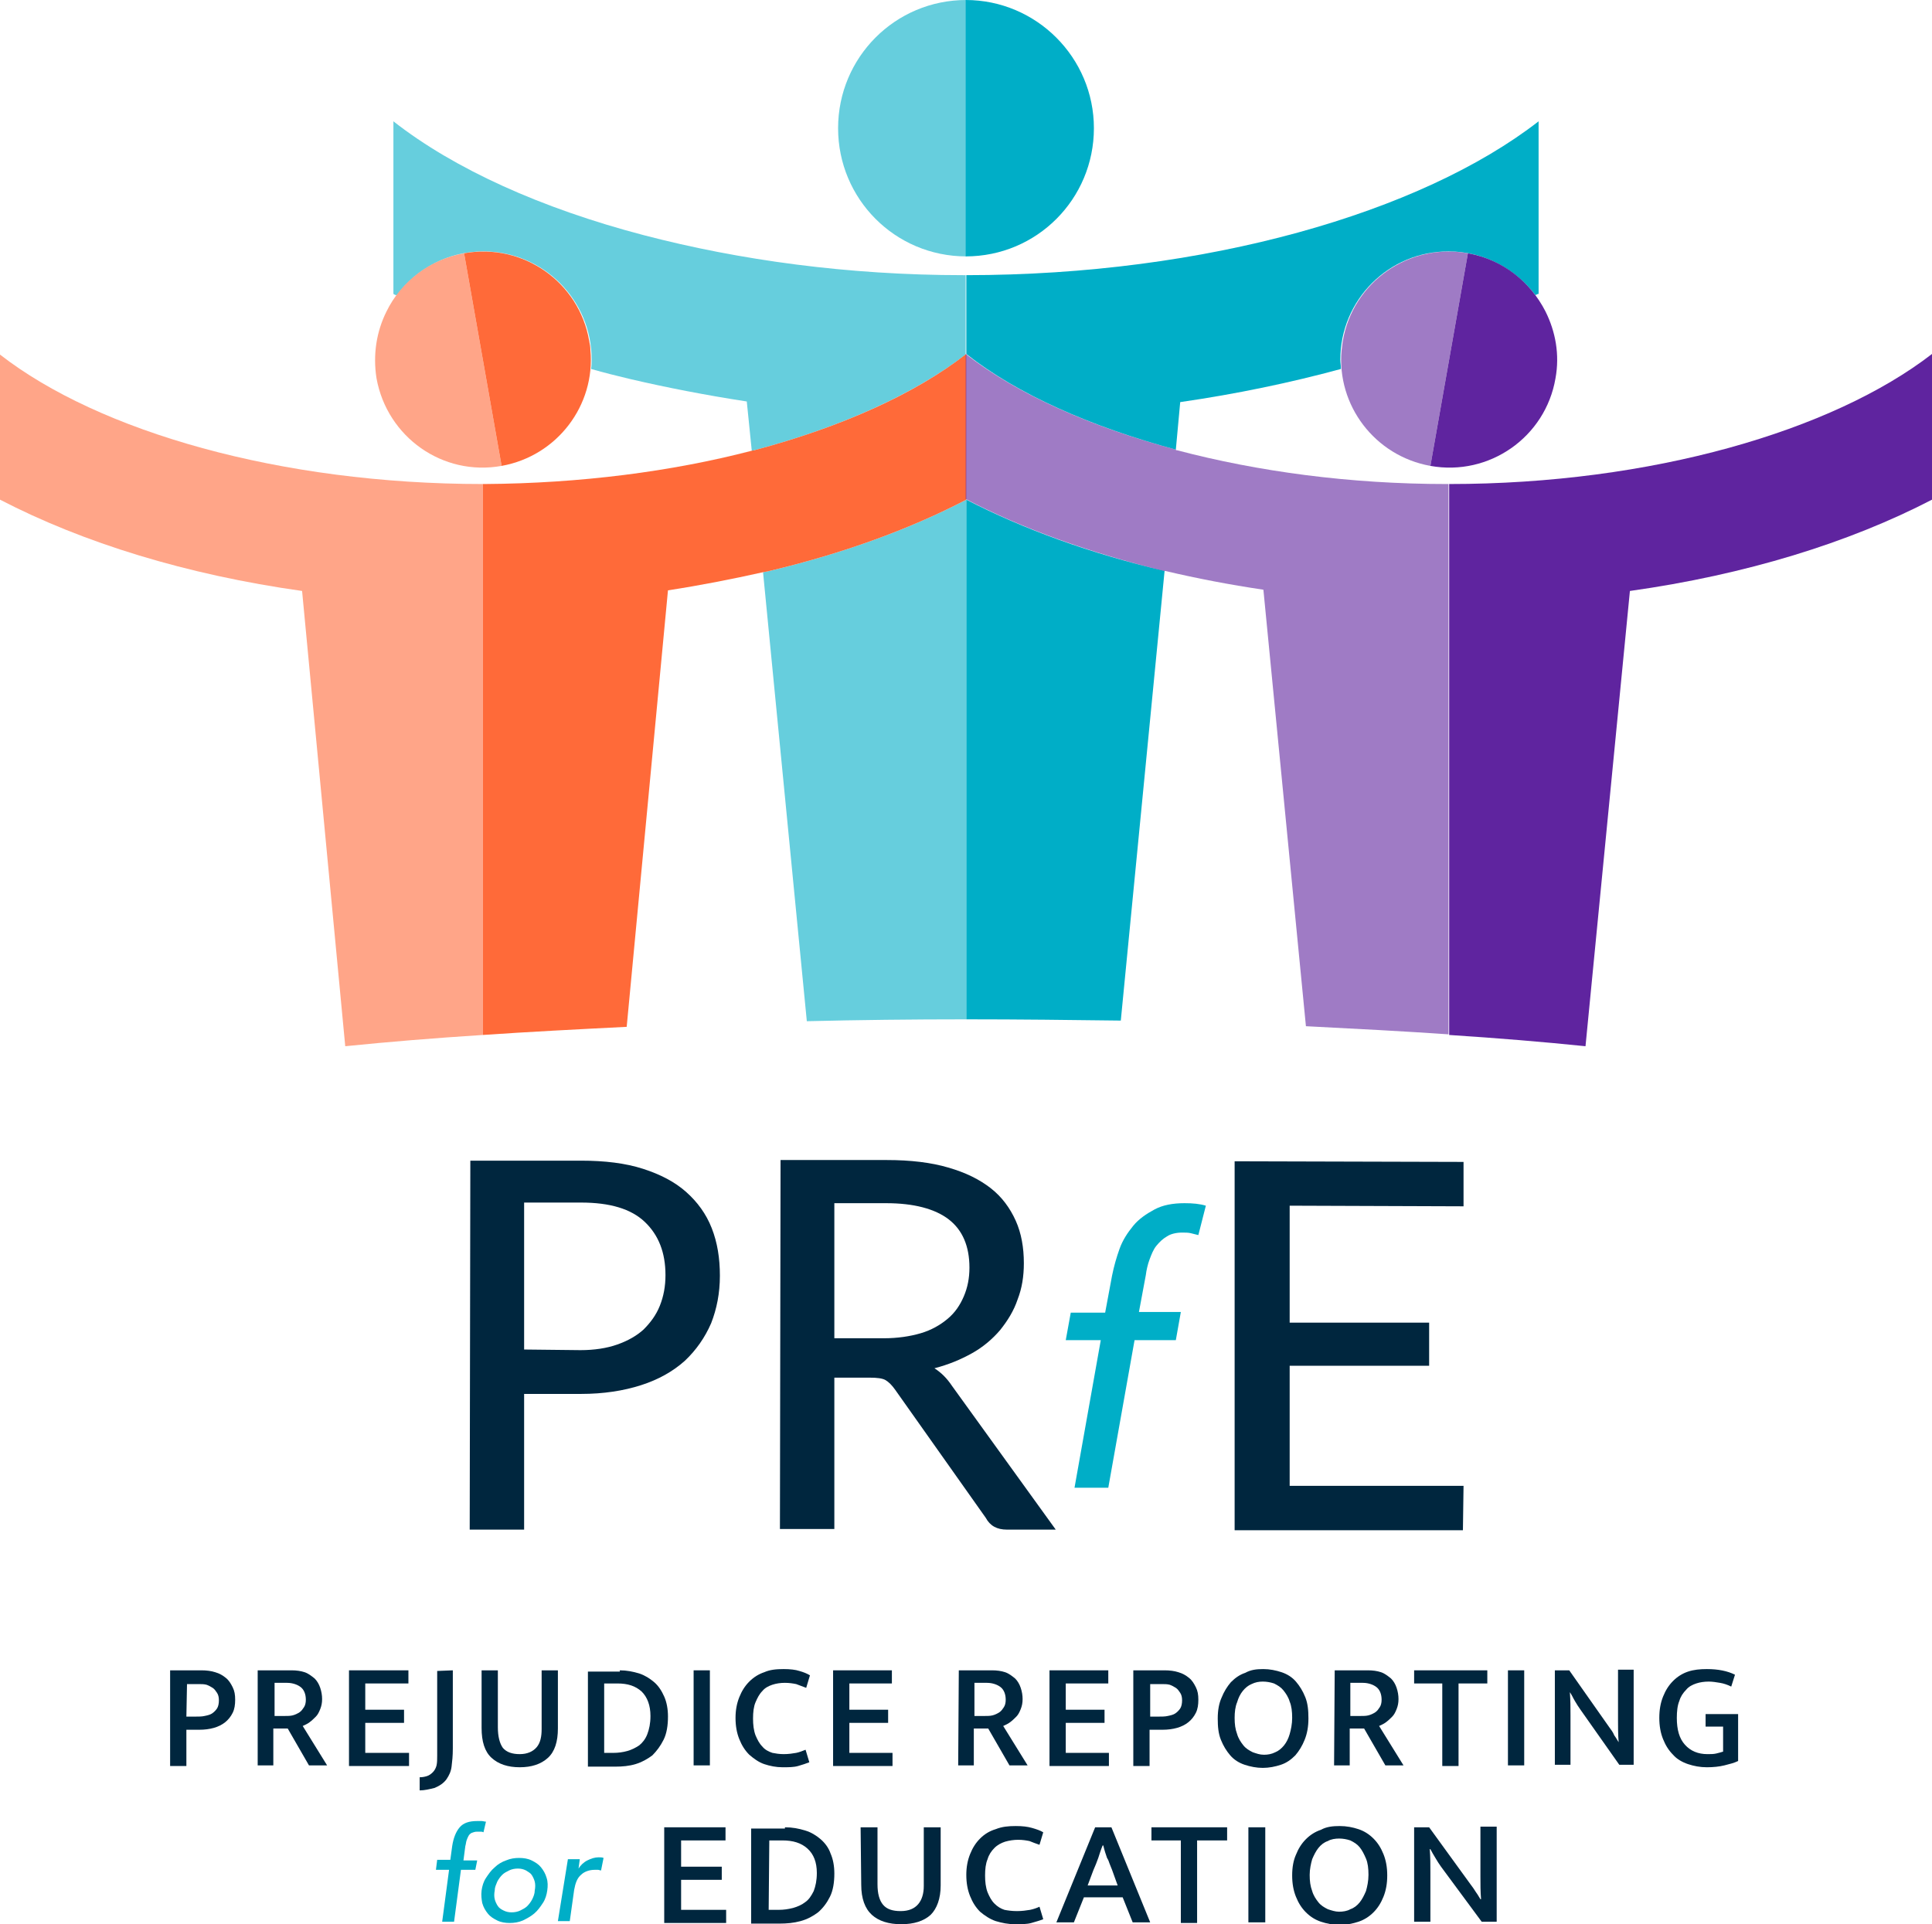 <?xml version="1.0" encoding="utf-8"?>
<!-- Generator: Adobe Illustrator 25.4.1, SVG Export Plug-In . SVG Version: 6.00 Build 0)  -->
<svg version="1.1" id="Layer_1" xmlns="http://www.w3.org/2000/svg" xmlns:xlink="http://www.w3.org/1999/xlink" x="0px" y="0px"
	 viewBox="0 0 308.9 307.7" style="enable-background:new 0 0 308.9 307.7;" xml:space="preserve">
<style type="text/css">
	.st0{fill:#00AEC7;}
	.st1{opacity:0.6;fill:#00AEC7;enable-background:new    ;}
	.st2{opacity:0.6;fill:#FF6A39;enable-background:new    ;}
	.st3{fill:#FF6A39;}
	.st4{fill:#5F249F;}
	.st5{opacity:0.6;fill:#5F249F;enable-background:new    ;}
	.st6{fill:#00263E;}
</style>
<path class="st0" d="M154.5,79.9V163c8.4,0,16.7,0.1,24.7,0.2l7-71.9C174.3,88.5,163.6,84.6,154.5,79.9z"/>
<path class="st0" d="M188,71.9l0.7-7.6c9-1.3,17.6-3.1,25.7-5.3c0-0.5-0.1-1-0.1-1.5c0-9.5,7.7-17.3,17.3-17.3
	c5.7,0,10.7,2.8,13.9,7c0.2-0.1,0.3-0.2,0.5-0.2V19.4C227.2,34,192.8,44,154.5,44l0,0v12.6C162.6,63,174.3,68.2,188,71.9z"/>
<path class="st1" d="M120.6,72c13.9-3.7,25.6-9,33.8-15.3l0,0V44c-0.1,0-0.3,0-0.4,0c-18.4,0-35.8-2.4-51.1-6.4l0,0
	c-16.4-4.3-30.3-10.6-40-18.2v0.3v12.2V47c0.2,0.1,0.3,0.2,0.5,0.2c3.1-4.2,8.2-7,13.9-7c9.5,0,17.3,7.7,17.3,17.3
	c0,0.5,0,1-0.1,1.5c2.1,0.6,4.1,1.1,6.2,1.6l0,0c6,1.4,12.2,2.6,18.7,3.6l0.8,7.9C120.3,72.1,120.5,72,120.6,72L120.6,72z"/>
<path class="st1" d="M154.5,79.9L154.5,79.9c-9.2,4.8-20,8.7-31.9,11.5l0,0c-0.2,0-0.4,0.1-0.6,0.1l7,71.8
	c8.3-0.2,16.8-0.3,25.5-0.3V79.9z"/>
<path class="st0" d="M174.9,20.5c0-11.3-9.2-20.5-20.5-20.5v41C165.8,41,174.9,31.8,174.9,20.5z"/>
<path class="st1" d="M154.5,41V0C143.1,0,134,9.2,134,20.5S143.1,41,154.5,41z"/>
<path class="st2" d="M77.2,77.4L77.2,77.4C44.8,77.4,15.8,69,0,56.7v23.2c13.3,6.9,29.8,12,48.3,14.6l6.9,72.8
	c6.9-0.7,14.2-1.3,22-1.8V77.4z"/>
<path class="st3" d="M120.6,72L120.6,72c-0.2,0-0.4,0.1-0.5,0.1c-12.7,3.3-27.3,5.2-42.6,5.3c-0.1,0-0.2,0-0.3,0v88.1
	c7.3-0.5,15-0.9,23-1.3l6.6-69.8c5.2-0.8,10.3-1.8,15.2-2.9c0.2,0,0.4-0.1,0.6-0.1l0,0c11.9-2.8,22.7-6.7,31.9-11.5V67.2V56.9v-0.3
	C146.3,63,134.5,68.3,120.6,72z"/>
<path class="st2" d="M61.8,49.8c-1.6,3.2-2.2,6.9-1.6,10.7c1.7,9.4,10.6,15.7,20,14l-6-34C68.6,41.5,64.1,45.1,61.8,49.8z"/>
<path class="st3" d="M74.2,40.5l6,34c8.9-1.6,15-9.7,14.2-18.5c0-0.5-0.1-1-0.2-1.5C92.6,45.1,83.6,38.8,74.2,40.5z"/>
<path class="st4" d="M253.5,167.3l7.1-72.8c18.5-2.6,35-7.7,48.3-14.6V56.6C293,68.9,264,77.4,231.7,77.4l0,0v88.1
	C239.4,166,246.7,166.6,253.5,167.3z"/>
<path class="st5" d="M231.3,77.4c-15.5,0-30.2-2-43.1-5.4l0,0c-0.1,0-0.2,0-0.2-0.1c-13.8-3.7-25.4-8.9-33.6-15.3v23.2
	c9.2,4.8,19.9,8.6,31.7,11.5c0.1,0,0.1,0,0.2,0l0,0c5.1,1.2,10.3,2.2,15.7,3l6.8,69.8c7.9,0.4,15.5,0.8,22.8,1.3v-88
	C231.6,77.4,231.5,77.4,231.3,77.4z"/>
<path class="st4" d="M247.1,49.8c-2.4-4.7-6.8-8.3-12.4-9.3l-6,34c9.4,1.7,18.4-4.6,20-14C249.4,56.7,248.7,53,247.1,49.8z"/>
<path class="st5" d="M214.7,54.5c-0.1,0.5-0.1,1-0.2,1.5c-0.8,8.8,5.3,16.9,14.2,18.5l6-34C225.3,38.8,216.3,45.1,214.7,54.5z"/>
<g>
	<path class="st6" d="M92.8,215.9c2.2,0,4.2-0.3,5.9-0.9c1.7-0.6,3.1-1.4,4.2-2.4c1.1-1.1,2-2.3,2.6-3.8s0.9-3.1,0.9-4.9
		c0-3.6-1.1-6.4-3.3-8.5c-2.2-2.1-5.6-3.1-10.2-3.1h-9.1v23.5L92.8,215.9z M92.9,185.6c3.8,0,7.1,0.4,9.9,1.3
		c2.8,0.9,5.1,2.1,6.9,3.7c1.8,1.6,3.2,3.5,4.1,5.8s1.3,4.8,1.3,7.6s-0.5,5.3-1.4,7.6c-1,2.3-2.4,4.3-4.2,6c-1.9,1.7-4.2,3-7,3.9
		s-6,1.4-9.6,1.4h-9.1v21.7h-8.7l0.1-59H92.9z"/>
	<path class="st6" d="M141.3,214c2.2,0,4.2-0.3,5.9-0.8s3.1-1.3,4.3-2.3s2-2.2,2.6-3.6c0.6-1.4,0.9-2.9,0.9-4.6c0-3.4-1.1-6-3.3-7.7
		s-5.6-2.6-10-2.6h-8.3V214H141.3z M168.8,244.6H161c-1.6,0-2.7-0.6-3.4-1.9l-14.5-20.5c-0.5-0.7-1-1.2-1.5-1.5s-1.4-0.4-2.5-0.4
		h-5.7v24.2h-8.7l0.1-59h17c3.8,0,7.1,0.4,9.8,1.2c2.8,0.8,5,1.9,6.8,3.3c1.8,1.4,3.1,3.2,4,5.2s1.3,4.3,1.3,6.8c0,2.1-0.3,4-1,5.8
		c-0.6,1.8-1.6,3.4-2.8,4.9c-1.2,1.4-2.7,2.7-4.5,3.7s-3.7,1.8-6,2.4c1.1,0.7,2,1.6,2.8,2.8L168.8,244.6z"/>
	<path class="st0" d="M188,214.3h-6.6l-4.2,23.6h-5.4l4.2-23.6h-5.6l0.8-4.4h5.5l1.1-5.9c0.3-1.5,0.7-2.9,1.2-4.3
		c0.5-1.4,1.3-2.6,2.2-3.7c0.9-1.1,2.1-1.9,3.4-2.6c1.3-0.7,2.9-1,4.8-1c1.3,0,2.4,0.1,3.4,0.4l-1.2,4.7c-0.4-0.1-0.8-0.2-1.2-0.3
		s-0.9-0.1-1.4-0.1c-0.9,0-1.8,0.2-2.4,0.6c-0.7,0.4-1.2,0.9-1.7,1.5s-0.8,1.4-1.1,2.2s-0.5,1.7-0.6,2.5l-1.1,5.9h6.7L188,214.3z"/>
</g>
<polygon class="st6" points="234,237.6 233.9,244.7 197.4,244.7 197.4,185.7 234,185.8 234,192.9 206.2,192.8 206.2,211.5 
	228.5,211.5 228.5,218.4 206.2,218.4 206.2,237.6 "/>
<path class="st6" d="M29.8,274.5h1.4c0.5,0,1.1,0,1.5-0.1c0.5-0.1,0.9-0.2,1.2-0.4c0.3-0.2,0.6-0.5,0.8-0.8s0.3-0.8,0.3-1.3
	s-0.1-0.9-0.3-1.2c-0.2-0.3-0.4-0.6-0.7-0.8c-0.3-0.2-0.7-0.4-1-0.5c-0.4-0.1-0.8-0.1-1.2-0.1h-1.9L29.8,274.5L29.8,274.5z
	 M27.2,267.1h5c0.8,0,1.6,0.1,2.2,0.3c0.7,0.2,1.2,0.5,1.7,0.9s0.8,0.9,1.1,1.5s0.4,1.2,0.4,2s-0.1,1.5-0.4,2.1
	c-0.3,0.6-0.7,1.1-1.2,1.5s-1.1,0.7-1.8,0.9c-0.7,0.2-1.5,0.3-2.3,0.3h-2.1v5.8h-2.6V267.1z"/>
<path class="st6" d="M43.9,274.4h1.6c0.5,0,0.9,0,1.3-0.1c0.4-0.1,0.8-0.3,1.1-0.5s0.5-0.5,0.7-0.8s0.3-0.7,0.3-1.2
	c0-0.9-0.3-1.6-0.8-2s-1.3-0.7-2.2-0.7h-2C43.9,269.1,43.9,274.4,43.9,274.4z M41.4,267.1h5.2c0.8,0,1.5,0.1,2.1,0.3
	c0.6,0.2,1.1,0.6,1.6,1c0.4,0.4,0.7,0.9,0.9,1.5s0.3,1.2,0.3,1.8c0,0.6-0.1,1.1-0.3,1.6s-0.4,0.9-0.7,1.2c-0.3,0.3-0.6,0.6-1,0.9
	s-0.7,0.4-1.1,0.6l3.9,6.3h-2.9l-3.4-5.9h-2.3v5.9h-2.5v-15.2L41.4,267.1L41.4,267.1z"/>
<polygon class="st6" points="55.8,267.1 65.3,267.1 65.3,269.2 58.4,269.2 58.4,273.4 64.6,273.4 64.6,275.5 58.4,275.5 58.4,280.3 
	65.4,280.3 65.4,282.4 55.8,282.4 "/>
<g>
	<path class="st6" d="M72.4,267.1v12.5c0,1.2-0.1,2.1-0.2,2.9s-0.4,1.4-0.8,2c-0.5,0.7-1.2,1.1-1.9,1.4c-0.8,0.2-1.6,0.4-2.4,0.4
		v-2.1c0.5,0,0.9-0.1,1.2-0.2c0.3-0.1,0.6-0.3,0.9-0.6c0.3-0.3,0.5-0.7,0.6-1.1c0.1-0.5,0.1-0.9,0.1-1.5v-13.6L72.4,267.1
		L72.4,267.1z"/>
	<path class="st6" d="M77,267.1h2.6v9.1c0,1.5,0.3,2.6,0.8,3.3c0.6,0.7,1.5,1,2.7,1s2.1-0.4,2.7-1.1s0.8-1.7,0.8-2.9v-9.4h2.6v9.3
		c0,2.1-0.5,3.7-1.6,4.7s-2.6,1.5-4.5,1.5s-3.4-0.5-4.5-1.5s-1.6-2.6-1.6-4.8V267.1z"/>
	<path class="st6" d="M96.6,280.3h1.5c0.7,0,1.5-0.1,2.2-0.3s1.3-0.5,1.9-0.9c0.5-0.4,1-1,1.3-1.8s0.5-1.7,0.5-2.9
		c0-1.7-0.5-3-1.4-3.9c-1-0.9-2.2-1.3-3.9-1.3h-2.1V280.3z M99.1,267.1c1.1,0,2.1,0.2,3.1,0.5c0.9,0.3,1.7,0.8,2.4,1.4
		c0.7,0.6,1.2,1.4,1.6,2.3s0.6,2,0.6,3.2c0,1.4-0.2,2.7-0.7,3.7s-1.1,1.8-1.8,2.5c-0.8,0.6-1.7,1.1-2.7,1.4s-2.1,0.4-3.2,0.4H94
		v-15.2h5.1V267.1z"/>
</g>
<rect x="110.9" y="267.1" class="st6" width="2.6" height="15.2"/>
<g>
	<path class="st6" d="M125.3,280.5c0.8,0,1.4-0.1,2-0.2c0.5-0.1,1-0.3,1.5-0.5l0.6,2c-0.5,0.2-1.1,0.4-1.8,0.6s-1.5,0.2-2.5,0.2
		s-2-0.2-2.9-0.5s-1.7-0.9-2.4-1.5c-0.7-0.7-1.2-1.5-1.6-2.5s-0.6-2.1-0.6-3.4c0-1.2,0.2-2.3,0.6-3.3s0.9-1.8,1.6-2.5
		s1.5-1.2,2.4-1.5c0.9-0.4,1.9-0.5,3.1-0.5c1,0,1.9,0.1,2.5,0.3c0.7,0.2,1.2,0.4,1.7,0.7l-0.6,2c-0.5-0.2-1.1-0.4-1.6-0.6
		c-0.5-0.1-1.1-0.2-1.8-0.2c-0.7,0-1.4,0.1-2,0.3c-0.6,0.2-1.2,0.5-1.6,1c-0.5,0.5-0.8,1.1-1.1,1.8c-0.3,0.7-0.4,1.6-0.4,2.6
		s0.1,1.9,0.4,2.7c0.3,0.7,0.6,1.3,1.1,1.8c0.4,0.5,1,0.8,1.6,1C124,280.4,124.6,280.5,125.3,280.5"/>
</g>
<polygon class="st6" points="133.2,267.1 142.6,267.1 142.6,269.2 135.8,269.2 135.8,273.4 142,273.4 142,275.5 135.8,275.5 
	135.8,280.3 142.7,280.3 142.7,282.4 133.2,282.4 "/>
<g>
	<path class="st6" d="M155.8,274.4h1.6c0.5,0,0.9,0,1.3-0.1c0.4-0.1,0.8-0.3,1.1-0.5s0.5-0.5,0.7-0.8s0.3-0.7,0.3-1.2
		c0-0.9-0.3-1.6-0.8-2s-1.3-0.7-2.2-0.7h-2L155.8,274.4L155.8,274.4z M153.3,267.1h5.3c0.8,0,1.5,0.1,2.1,0.3c0.6,0.2,1.1,0.6,1.6,1
		c0.4,0.4,0.7,0.9,0.9,1.5s0.3,1.2,0.3,1.8c0,0.6-0.1,1.1-0.3,1.6s-0.4,0.9-0.7,1.2c-0.3,0.3-0.6,0.6-1,0.9s-0.7,0.4-1.1,0.6
		l3.9,6.3h-2.9l-3.4-5.9h-2.3v5.9h-2.5L153.3,267.1L153.3,267.1z"/>
</g>
<polygon class="st6" points="167.8,267.1 177.2,267.1 177.2,269.2 170.4,269.2 170.4,273.4 176.6,273.4 176.6,275.5 170.4,275.5 
	170.4,280.3 177.3,280.3 177.3,282.4 167.8,282.4 "/>
<g>
	<path class="st6" d="M183.8,274.5h1.4c0.5,0,1.1,0,1.5-0.1c0.5-0.1,0.9-0.2,1.2-0.4c0.3-0.2,0.6-0.5,0.8-0.8s0.3-0.8,0.3-1.3
		s-0.1-0.9-0.3-1.2c-0.2-0.3-0.4-0.6-0.7-0.8c-0.3-0.2-0.7-0.4-1-0.5c-0.4-0.1-0.8-0.1-1.2-0.1h-1.9v5.2L183.8,274.5L183.8,274.5z
		 M181.2,267.1h5c0.8,0,1.6,0.1,2.2,0.3c0.7,0.2,1.2,0.5,1.7,0.9s0.8,0.9,1.1,1.5s0.4,1.2,0.4,2s-0.1,1.5-0.4,2.1
		c-0.3,0.6-0.7,1.1-1.2,1.5s-1.1,0.7-1.8,0.9c-0.7,0.2-1.5,0.3-2.3,0.3h-2.1v5.8h-2.6L181.2,267.1L181.2,267.1z"/>
	<path class="st6" d="M197.4,274.7c0,1,0.1,1.8,0.4,2.6c0.2,0.7,0.6,1.3,1,1.8s0.9,0.8,1.5,1.1c0.6,0.2,1.1,0.4,1.8,0.4
		c0.6,0,1.2-0.1,1.8-0.4c0.5-0.2,1-0.6,1.4-1.1s0.7-1.1,0.9-1.8c0.2-0.7,0.4-1.6,0.4-2.6s-0.1-1.9-0.4-2.6c-0.2-0.7-0.6-1.3-1-1.8
		s-0.9-0.8-1.5-1.1c-0.6-0.2-1.2-0.3-1.8-0.3s-1.2,0.1-1.8,0.4c-0.5,0.2-1,0.6-1.4,1.1s-0.7,1.1-0.9,1.8
		C197.5,272.9,197.4,273.8,197.4,274.7 M202,266.9c1,0,2,0.2,2.9,0.5s1.7,0.8,2.3,1.5s1.1,1.5,1.5,2.5s0.5,2.1,0.5,3.4
		s-0.2,2.4-0.6,3.4c-0.4,1-0.9,1.8-1.5,2.5c-0.7,0.7-1.4,1.2-2.3,1.5c-0.9,0.3-1.9,0.5-2.9,0.5s-2-0.2-2.9-0.5s-1.7-0.8-2.3-1.5
		s-1.1-1.5-1.5-2.5s-0.5-2.1-0.5-3.4s0.2-2.4,0.6-3.3c0.4-1,0.9-1.8,1.5-2.5c0.7-0.7,1.4-1.2,2.3-1.5C200,267,200.9,266.9,202,266.9
		"/>
	<path class="st6" d="M215.9,274.4h1.6c0.5,0,0.9,0,1.3-0.1c0.4-0.1,0.8-0.3,1.1-0.5s0.5-0.5,0.7-0.8s0.3-0.7,0.3-1.2
		c0-0.9-0.3-1.6-0.8-2s-1.3-0.7-2.2-0.7h-2L215.9,274.4L215.9,274.4z M213.4,267.1h5.3c0.8,0,1.5,0.1,2.1,0.3c0.6,0.2,1.1,0.6,1.6,1
		c0.4,0.4,0.7,0.9,0.9,1.5s0.3,1.2,0.3,1.8c0,0.6-0.1,1.1-0.3,1.6s-0.4,0.9-0.7,1.2c-0.3,0.3-0.6,0.6-1,0.9s-0.7,0.4-1.1,0.6
		l3.9,6.3h-2.9l-3.4-5.9h-2.3v5.9h-2.5L213.4,267.1L213.4,267.1z"/>
</g>
<polygon class="st6" points="237.8,267.1 237.8,269.2 233.2,269.2 233.2,282.4 230.6,282.4 230.6,269.2 226.1,269.2 226.1,267.1 "/>
<rect x="241.1" y="267.1" class="st6" width="2.6" height="15.2"/>
<g>
	<path class="st6" d="M248.6,267.1h2.3l6.4,9.1c0.3,0.4,0.6,0.8,0.8,1.3c0.3,0.4,0.5,0.8,0.7,1.1l0,0c-0.1-1.2-0.1-2.4-0.1-3.6v-3.6
		V267h2.5v15.2h-2.3l-6.2-8.8c-0.3-0.4-0.6-0.9-0.9-1.4c-0.3-0.5-0.5-1-0.8-1.4l0,0c0.1,1.3,0.1,2.5,0.1,3.7v3.7v4.2h-2.5
		L248.6,267.1L248.6,267.1z"/>
	<path class="st6" d="M272.9,266.9c1.8,0,3.3,0.3,4.5,0.9l-0.6,1.9c-0.6-0.3-1.2-0.5-1.8-0.6c-0.6-0.1-1.2-0.2-1.8-0.2
		c-0.7,0-1.4,0.1-2,0.3c-0.6,0.2-1.2,0.5-1.6,1c-0.5,0.5-0.9,1.1-1.1,1.8c-0.3,0.7-0.4,1.7-0.4,2.7c0,1.9,0.4,3.3,1.3,4.3
		s2.1,1.5,3.6,1.5c0.5,0,1,0,1.4-0.1s0.8-0.2,1.1-0.3v-4h-2.8v-2h5.2v7.5c-0.6,0.3-1.4,0.5-2.2,0.7c-0.8,0.2-1.8,0.3-2.8,0.3
		c-1.1,0-2.1-0.2-3-0.5s-1.8-0.8-2.4-1.5c-0.7-0.7-1.2-1.5-1.6-2.5s-0.6-2.1-0.6-3.4s0.2-2.4,0.6-3.4s0.9-1.8,1.6-2.5
		s1.5-1.2,2.4-1.5C270.8,267,271.8,266.9,272.9,266.9"/>
</g>
<g>
	<polygon class="st6" points="106.2,292.2 106.2,307.5 116.1,307.5 116.1,305.4 108.9,305.4 108.9,300.6 115.4,300.6 115.4,298.5 
		108.9,298.5 108.9,294.3 116,294.3 116,292.2 	"/>
	<g>
		<path class="st6" d="M122.9,305.4h1.6c0.8,0,1.5-0.1,2.3-0.3c0.7-0.2,1.4-0.5,1.9-0.9c0.6-0.4,1-1,1.4-1.8
			c0.3-0.8,0.5-1.7,0.5-2.9c0-1.7-0.5-3-1.5-3.9s-2.3-1.3-4-1.3H123L122.9,305.4L122.9,305.4z M125.5,292.2c1.2,0,2.2,0.2,3.2,0.5
			s1.8,0.8,2.5,1.4s1.3,1.4,1.6,2.3c0.4,0.9,0.6,2,0.6,3.2c0,1.4-0.2,2.7-0.7,3.7s-1.1,1.8-1.9,2.5c-0.8,0.6-1.7,1.1-2.8,1.4
			s-2.2,0.4-3.4,0.4h-4.5v-15.2h5.4L125.5,292.2L125.5,292.2z"/>
		<path class="st6" d="M137.6,292.2h2.7v9.1c0,1.5,0.3,2.6,0.9,3.3c0.6,0.7,1.5,1,2.8,1s2.2-0.4,2.8-1.1s0.9-1.7,0.9-2.9v-9.4h2.7
			v9.3c0,2.1-0.6,3.7-1.6,4.7c-1.1,1-2.7,1.5-4.7,1.5s-3.6-0.5-4.7-1.5c-1.1-1-1.7-2.6-1.7-4.8L137.6,292.2L137.6,292.2z"/>
		<path class="st6" d="M162.6,305.6c0.8,0,1.5-0.1,2.1-0.2c0.5-0.1,1.1-0.3,1.5-0.5l0.6,2c-0.5,0.2-1.2,0.4-1.9,0.6
			s-1.6,0.2-2.6,0.2c-1.1,0-2.1-0.2-3.1-0.5c-0.9-0.3-1.8-0.9-2.5-1.5c-0.7-0.7-1.2-1.5-1.6-2.5c-0.4-1-0.6-2.1-0.6-3.4
			c0-1.2,0.2-2.3,0.6-3.3c0.4-1,0.9-1.8,1.6-2.5c0.7-0.7,1.5-1.2,2.5-1.5c1-0.4,2-0.5,3.2-0.5c1.1,0,1.9,0.1,2.6,0.3
			c0.7,0.2,1.3,0.4,1.8,0.7l-0.6,2c-0.6-0.2-1.1-0.4-1.6-0.6c-0.5-0.1-1.1-0.2-1.8-0.2s-1.4,0.1-2.1,0.3c-0.6,0.2-1.2,0.5-1.7,1
			s-0.9,1.1-1.1,1.8c-0.3,0.7-0.4,1.6-0.4,2.6s0.1,1.9,0.4,2.7c0.3,0.7,0.6,1.3,1.1,1.8s1,0.8,1.6,1
			C161.1,305.5,161.8,305.6,162.6,305.6"/>
		<path class="st6" d="M173.9,301.5h4.8l-0.9-2.5c-0.1-0.3-0.3-0.7-0.4-1s-0.2-0.6-0.4-0.9c-0.1-0.3-0.2-0.6-0.3-0.9
			s-0.2-0.7-0.3-1.1h-0.1c-0.3,0.7-0.5,1.4-0.7,2s-0.5,1.3-0.8,2L173.9,301.5z M175.1,292.2h2.6l6.2,15.2h-2.8l-1.6-4h-6.2l-1.6,4
			h-2.8L175.1,292.2z"/>
	</g>
	<polygon class="st6" points="184.1,292.2 184.1,294.3 188.8,294.3 188.8,307.5 191.4,307.5 191.4,294.3 196.2,294.3 196.2,292.2 	
		"/>
	<rect x="199.6" y="292.2" class="st6" width="2.7" height="15.2"/>
	<g>
		<path class="st6" d="M209.4,299.8c0,1,0.1,1.8,0.4,2.6c0.2,0.7,0.6,1.3,1,1.8s0.9,0.8,1.5,1.1c0.6,0.2,1.2,0.4,1.8,0.4
			s1.3-0.1,1.8-0.4c0.6-0.2,1.1-0.6,1.5-1.1s0.7-1.1,1-1.8c0.2-0.7,0.4-1.6,0.4-2.6s-0.1-1.9-0.4-2.6c-0.3-0.7-0.6-1.3-1-1.8
			s-0.9-0.8-1.5-1.1c-0.6-0.2-1.2-0.3-1.8-0.3s-1.3,0.1-1.8,0.4c-0.6,0.2-1.1,0.6-1.5,1.1s-0.7,1.1-1,1.8
			C209.6,298,209.4,298.9,209.4,299.8 M214.2,292c1.1,0,2.1,0.2,3,0.5s1.7,0.8,2.4,1.5s1.2,1.5,1.6,2.5c0.4,1,0.6,2.1,0.6,3.4
			s-0.2,2.4-0.6,3.4c-0.4,1-0.9,1.8-1.6,2.5c-0.7,0.7-1.5,1.2-2.4,1.5s-1.9,0.5-3,0.5s-2.1-0.2-3-0.5s-1.7-0.8-2.4-1.5
			s-1.2-1.5-1.6-2.5c-0.4-1-0.6-2.1-0.6-3.4s0.2-2.4,0.6-3.3c0.4-1,0.9-1.8,1.6-2.5c0.7-0.7,1.5-1.2,2.4-1.5
			C212.1,292.1,213.1,292,214.2,292"/>
		<path class="st6" d="M226.1,292.2h2.4l6.6,9.1c0.3,0.4,0.6,0.8,0.9,1.3c0.3,0.4,0.5,0.8,0.7,1.1h0.1c-0.1-1.2-0.1-2.4-0.1-3.6
			v-3.6v-4.4h2.6v15.2h-2.4l-6.5-8.8c-0.3-0.4-0.6-0.9-0.9-1.4c-0.3-0.5-0.6-1-0.8-1.4h-0.1c0.1,1.3,0.1,2.5,0.1,3.7v3.7v4.2h-2.6
			V292.2z"/>
	</g>
	<path class="st0" d="M71.8,299h-2.1l0.2-1.6h2.1l0.3-2.2c0.2-1.3,0.6-2.3,1.2-3c0.6-0.7,1.5-1,2.8-1c0.2,0,0.4,0,0.7,0
		c0.2,0,0.5,0.1,0.7,0.1l-0.4,1.7c-0.2-0.1-0.3-0.1-0.5-0.1s-0.4,0-0.5,0c-0.4,0-0.6,0.1-0.9,0.2c-0.2,0.1-0.4,0.3-0.5,0.5
		c-0.1,0.2-0.2,0.4-0.3,0.7c-0.1,0.3-0.1,0.6-0.2,0.9l-0.3,2.3h2.2l-0.3,1.5h-2.3l-1.1,8.3h-1.9L71.8,299z"/>
	<path class="st0" d="M77,302.3c0.1-0.7,0.3-1.4,0.7-2c0.4-0.6,0.8-1.2,1.4-1.7c0.5-0.5,1.2-0.9,1.8-1.1c0.7-0.3,1.4-0.4,2.1-0.4
		s1.4,0.1,2,0.4c0.6,0.3,1.1,0.6,1.5,1.1c0.4,0.5,0.7,1,0.9,1.7c0.2,0.6,0.2,1.3,0.1,2c-0.1,0.7-0.3,1.4-0.7,2s-0.8,1.2-1.4,1.7
		c-0.6,0.5-1.2,0.8-1.8,1.1c-0.7,0.3-1.4,0.4-2.1,0.4s-1.4-0.1-2-0.4c-0.6-0.3-1.1-0.6-1.5-1.1c-0.4-0.5-0.7-1-0.9-1.7
		C77,303.7,76.9,303.1,77,302.3z M79.1,302.3c-0.1,0.5-0.1,1,0,1.4c0.1,0.4,0.3,0.8,0.5,1.1c0.2,0.3,0.5,0.5,0.9,0.7
		c0.4,0.2,0.8,0.3,1.3,0.3s1-0.1,1.4-0.3c0.4-0.2,0.8-0.4,1.1-0.7c0.3-0.3,0.6-0.7,0.8-1.1s0.4-0.9,0.4-1.4c0.1-0.5,0.1-1,0-1.4
		c-0.1-0.4-0.3-0.8-0.5-1.1c-0.2-0.3-0.6-0.5-0.9-0.7c-0.4-0.2-0.8-0.3-1.3-0.3s-1,0.1-1.4,0.3c-0.4,0.2-0.8,0.4-1.1,0.7
		c-0.3,0.3-0.6,0.7-0.8,1.1C79.3,301.4,79.1,301.8,79.1,302.3z"/>
	<path class="st0" d="M90.8,297.3h1.9l-0.2,1.5l0,0c0.3-0.5,0.8-1,1.4-1.3c0.6-0.3,1.2-0.5,1.8-0.5c0.3,0,0.6,0,0.8,0.1l-0.4,2
		c-0.2,0-0.3-0.1-0.5-0.1c-0.1,0-0.3,0-0.5,0c-0.9,0-1.7,0.3-2.2,0.8c-0.6,0.5-0.9,1.3-1.1,2.4l-0.7,5h-1.9L90.8,297.3z"/>
</g>
</svg>
